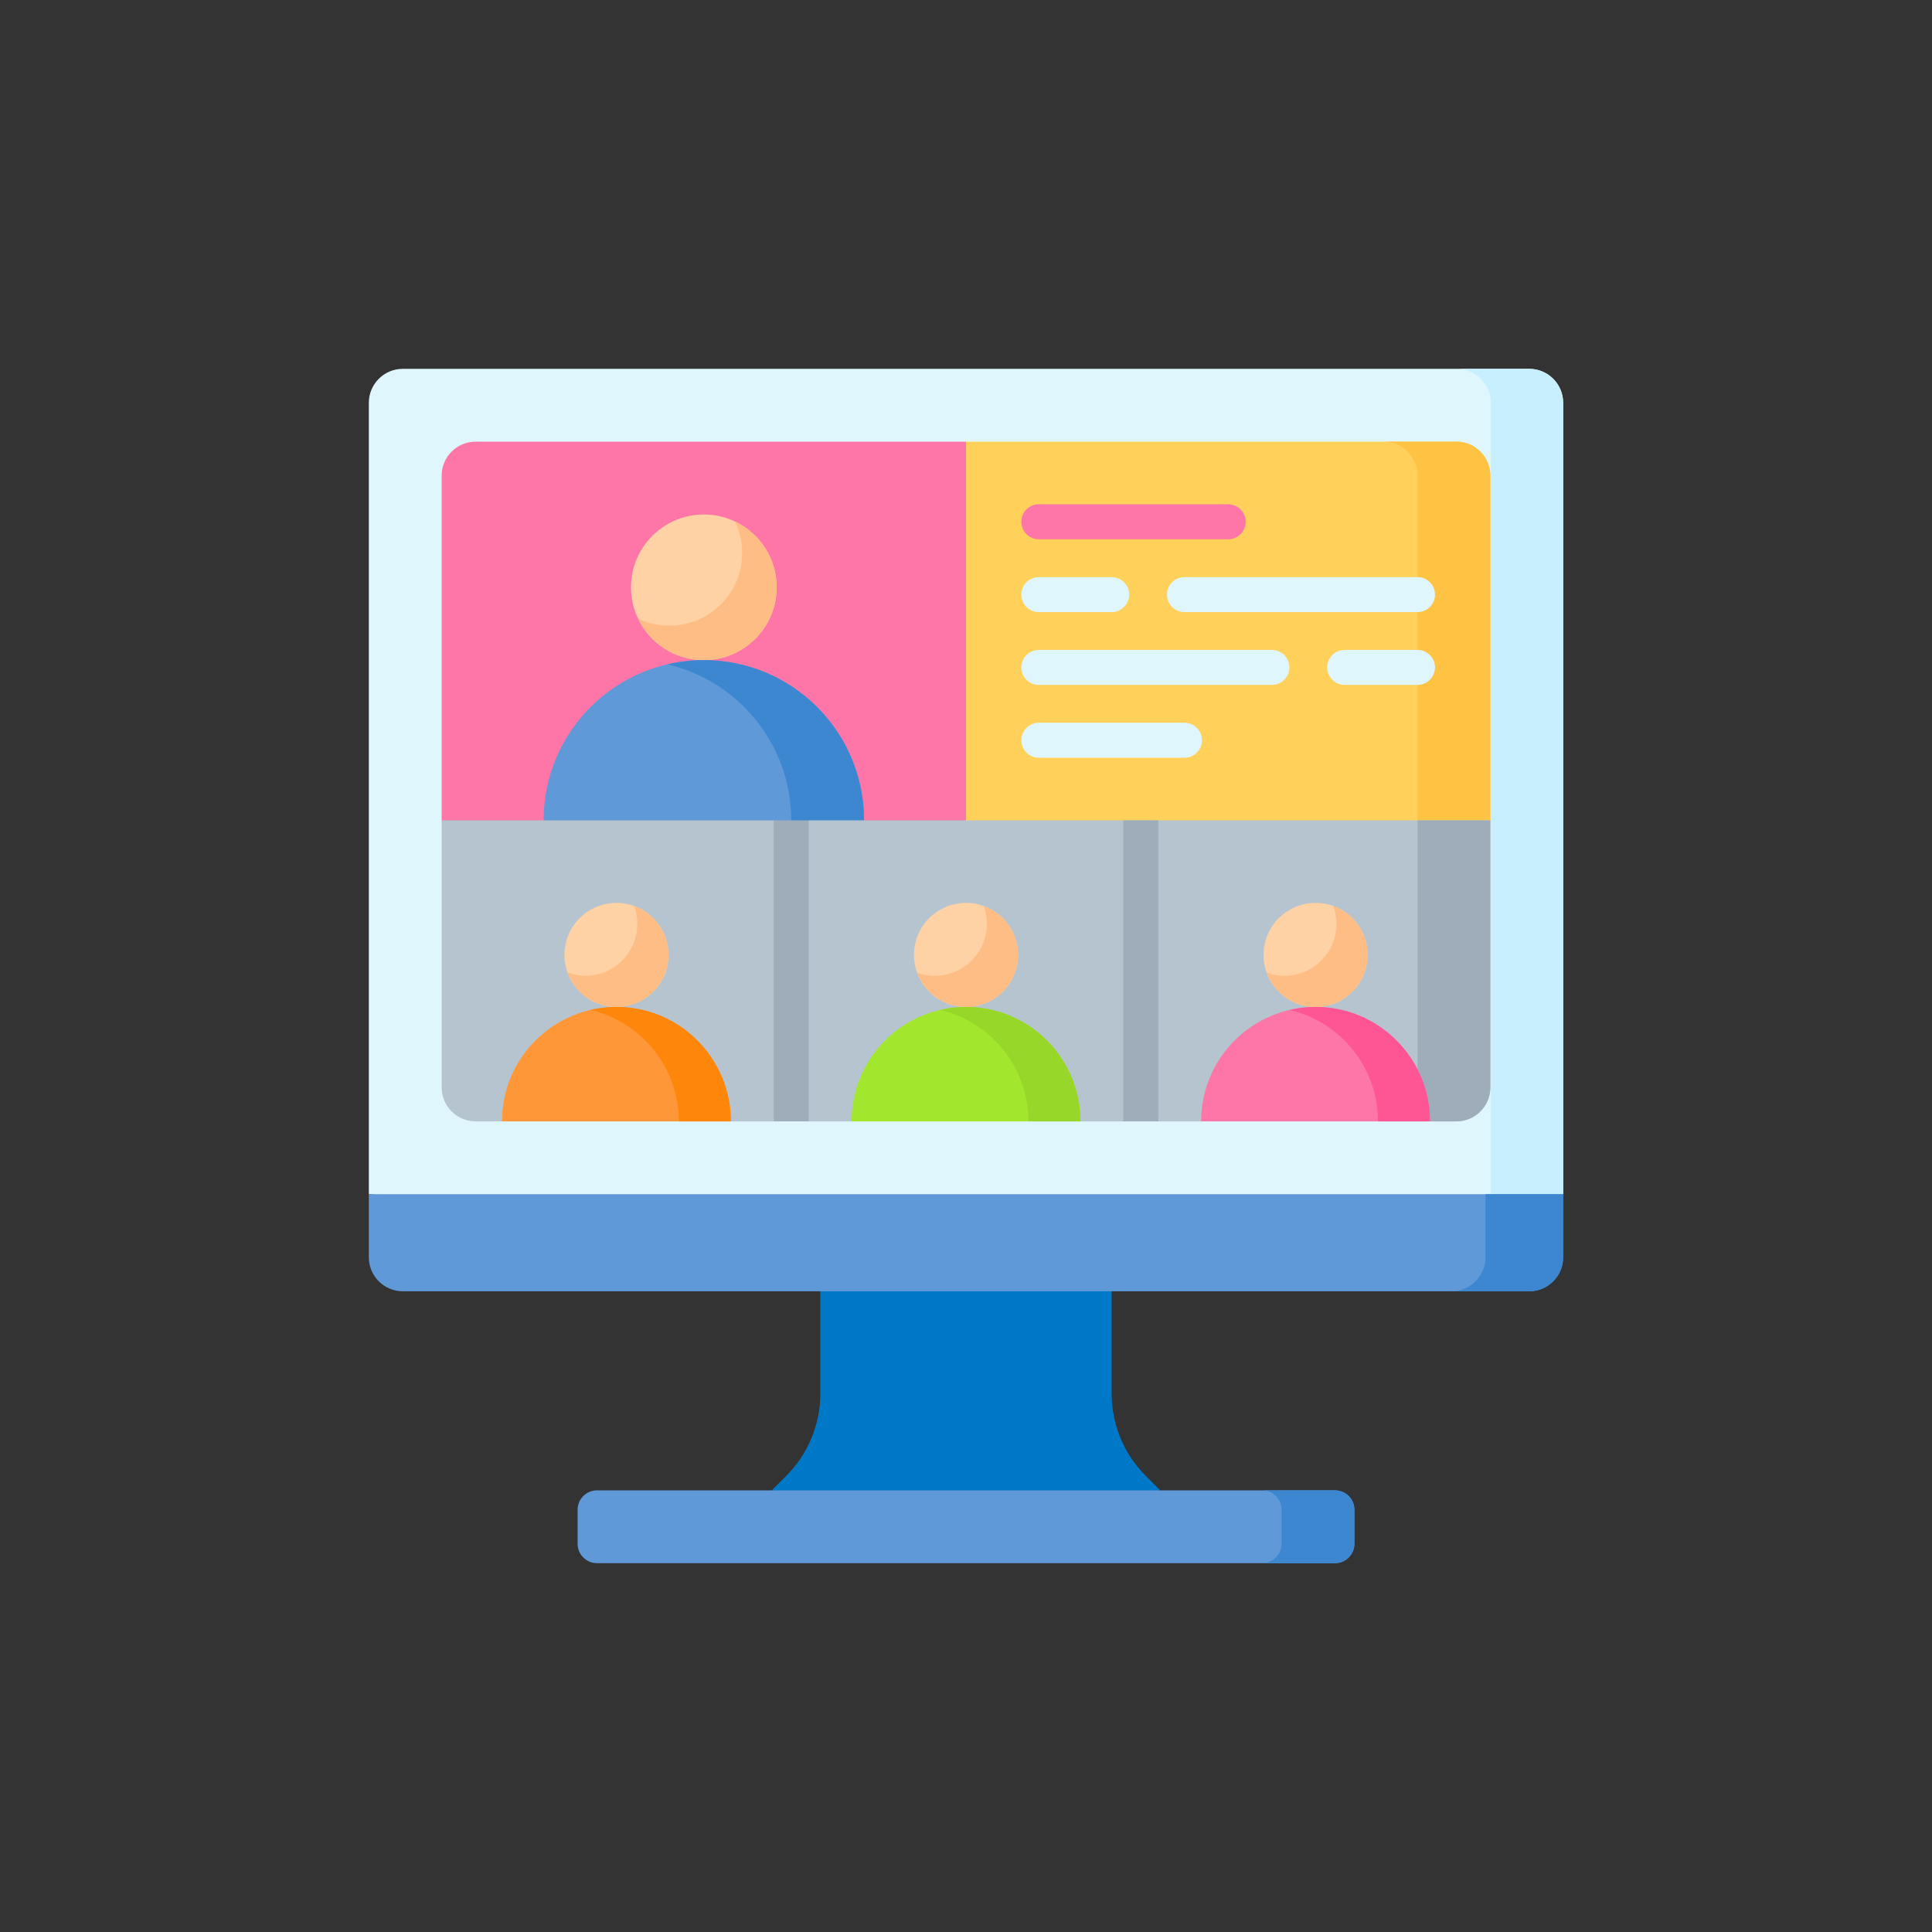 <svg xmlns="http://www.w3.org/2000/svg" width="110" height="110" viewBox="0 0 110 110" fill="none"><rect x="0" y="0" width="110" height="110" fill="#333333" stroke="none"/><g clip-path="url(#clip0_1249_343)"><path d="M66.057 84.854L55.09 86.197L43.943 84.854L44.764 84.032C46.008 82.788 46.707 81.101 46.707 79.341V70.756H63.293V79.341C63.293 81.101 63.992 82.788 65.236 84.032L66.057 84.854Z" fill="#0078C8"></path><path d="M89 67.992L55 70.756L21 67.992V22.935C21 21.866 21.866 21 22.935 21H87.065C88.134 21 89 21.866 89 22.935V67.992Z" fill="#DFF6FD"></path><path d="M87.065 21H82.948C84.016 21 84.883 21.866 84.883 22.935V67.992L84.577 68.106V69.65L89 67.992V22.935C89 21.866 88.134 21 87.065 21Z" fill="#C8EFFE"></path><path d="M87.065 73.52H22.935C21.866 73.52 21 72.654 21 71.585V67.992H89V71.585C89 72.654 88.134 73.52 87.065 73.52Z" fill="#5F99D7"></path><path d="M76.008 89H33.992C33.381 89 32.886 88.505 32.886 87.894V85.959C32.886 85.349 33.381 84.854 33.992 84.854H76.008C76.619 84.854 77.114 85.349 77.114 85.959V87.894C77.114 88.505 76.619 89 76.008 89Z" fill="#5F99D7"></path><path d="M76.008 84.854H71.862C72.472 84.854 72.967 85.349 72.967 85.959V87.894C72.967 88.505 72.472 89 71.862 89H76.008C76.619 89 77.114 88.505 77.114 87.894V85.959C77.114 85.349 76.619 84.854 76.008 84.854Z" fill="#3C87D0"></path><path d="M84.577 67.992V71.585C84.577 72.654 83.711 73.52 82.642 73.52H87.065C88.134 73.52 89 72.654 89 71.585V67.992H84.577Z" fill="#3C87D0"></path><path d="M25.146 46.707V27.081C25.146 26.013 26.013 25.146 27.081 25.146H55L57.962 50.298L41.613 52.654L25.146 46.707Z" fill="#FE76A8"></path><path d="M84.854 46.707V27.081C84.854 26.013 83.987 25.146 82.919 25.146H55V49.974L71.862 51.407L84.854 46.707Z" fill="#FFD15B"></path><path d="M82.919 25.146H78.772C79.841 25.146 80.707 26.013 80.707 27.081V46.707H84.854V27.081C84.854 26.013 83.987 25.146 82.919 25.146Z" fill="#FFC344"></path><path d="M40.073 37.586C42.363 37.586 44.22 35.729 44.22 33.439C44.22 31.149 42.363 29.293 40.073 29.293C37.783 29.293 35.927 31.149 35.927 33.439C35.927 35.729 37.783 37.586 40.073 37.586Z" fill="#FED2A4"></path><path d="M41.855 29.694C42.112 30.234 42.257 30.838 42.257 31.476C42.257 33.766 40.4 35.622 38.11 35.622C37.472 35.622 36.868 35.478 36.328 35.221C36.995 36.619 38.421 37.585 40.073 37.585C42.363 37.585 44.219 35.729 44.219 33.439C44.219 31.787 43.253 30.361 41.855 29.694Z" fill="#FFBD86"></path><path d="M40.073 37.585C35.035 37.585 30.951 41.669 30.951 46.707L40.274 48.952L49.195 46.707C49.195 41.669 45.111 37.585 40.073 37.585Z" fill="#5F99D7"></path><path d="M40.073 37.585C39.36 37.585 38.666 37.67 38 37.825C42.039 38.764 45.049 42.383 45.049 46.707L47.279 47.681L49.195 46.707C49.195 41.669 45.111 37.585 40.073 37.585Z" fill="#3C87D0"></path><path d="M25.146 61.911V46.707H29.105H44.053L45.049 48.154V60.868L44.053 63.846H41.613L35.098 61.703L28.582 63.846H27.081C26.013 63.846 25.146 62.979 25.146 61.911Z" fill="#B6C4CF"></path><path d="M35.097 57.33C36.733 57.33 38.059 56.004 38.059 54.368C38.059 52.733 36.733 51.407 35.097 51.407C33.462 51.407 32.136 52.733 32.136 54.368C32.136 56.004 33.462 57.33 35.097 57.33Z" fill="#FED2A4"></path><path d="M36.106 51.587C36.22 51.902 36.286 52.24 36.286 52.595C36.286 54.231 34.96 55.557 33.324 55.557C32.969 55.557 32.631 55.491 32.316 55.377C32.729 56.515 33.816 57.33 35.097 57.33C36.733 57.33 38.059 56.004 38.059 54.368C38.059 53.087 37.244 51.999 36.106 51.587Z" fill="#FFBD86"></path><path d="M35.097 57.33C31.499 57.33 28.582 60.247 28.582 63.846H41.613C41.613 60.247 38.696 57.33 35.097 57.33Z" fill="#FE9738"></path><path d="M35.097 57.33C34.588 57.33 34.093 57.39 33.617 57.501C36.501 58.172 38.651 60.757 38.651 63.846H41.613C41.613 60.247 38.696 57.33 35.097 57.33Z" fill="#FE860A"></path><path d="M46.045 63.846L45.049 60.868V48.154L46.045 46.707H52.038H64.951V63.846H61.516L55 61.217L48.484 63.846H46.045Z" fill="#B6C4CF"></path><path d="M64.951 63.846V46.707H84.854V61.911C84.854 62.979 83.987 63.846 82.919 63.846H81.418L74.992 61.367L68.387 63.846H64.951Z" fill="#B6C4CF"></path><path d="M80.707 46.707V61.911C80.707 62.979 79.841 62.825 78.772 62.825L81.418 63.846H82.919C83.987 63.846 84.854 62.979 84.854 61.911V46.707H80.707Z" fill="#9FACBA"></path><path d="M55 57.33C56.636 57.33 57.962 56.004 57.962 54.368C57.962 52.733 56.636 51.407 55 51.407C53.364 51.407 52.038 52.733 52.038 54.368C52.038 56.004 53.364 57.33 55 57.33Z" fill="#FED2A4"></path><path d="M56.008 51.587C56.123 51.902 56.188 52.24 56.188 52.595C56.188 54.231 54.862 55.557 53.227 55.557C52.872 55.557 52.533 55.491 52.218 55.377C52.631 56.515 53.719 57.33 55 57.33C56.636 57.33 57.962 56.004 57.962 54.368C57.962 53.087 57.147 51.999 56.008 51.587Z" fill="#FFBD86"></path><path d="M55 57.33C51.401 57.33 48.484 60.247 48.484 63.846H61.516C61.516 60.247 58.599 57.33 55 57.33Z" fill="#A2E62E"></path><path d="M55 57.33C54.49 57.33 53.995 57.39 53.519 57.501C56.404 58.172 58.554 60.757 58.554 63.846H61.516C61.516 60.247 58.599 57.33 55 57.33Z" fill="#97D729"></path><path d="M74.903 57.33C76.538 57.33 77.864 56.004 77.864 54.368C77.864 52.733 76.538 51.407 74.903 51.407C73.267 51.407 71.941 52.733 71.941 54.368C71.941 56.004 73.267 57.33 74.903 57.33Z" fill="#FED2A4"></path><path d="M75.911 51.586C76.025 51.901 76.091 52.24 76.091 52.595C76.091 54.23 74.765 55.556 73.129 55.556C72.774 55.556 72.436 55.491 72.121 55.377C72.533 56.515 73.621 57.33 74.902 57.33C76.538 57.33 77.864 56.004 77.864 54.368C77.864 53.087 77.049 51.999 75.911 51.586Z" fill="#FFBD86"></path><path d="M74.903 57.33C71.304 57.33 68.387 60.247 68.387 63.846H81.418C81.418 60.247 78.501 57.33 74.903 57.33Z" fill="#FE76A8"></path><path d="M74.903 57.33C74.393 57.33 73.898 57.39 73.422 57.501C76.306 58.172 78.456 60.757 78.456 63.846H81.418C81.418 60.247 78.501 57.33 74.903 57.33Z" fill="#FE5694"></path><path d="M80.707 38.996H76.561C76.011 38.996 75.565 38.55 75.565 38C75.565 37.45 76.011 37.004 76.561 37.004H80.707C81.258 37.004 81.703 37.45 81.703 38C81.703 38.55 81.257 38.996 80.707 38.996Z" fill="#DFF6FD"></path><path d="M72.415 38.996H59.146C58.596 38.996 58.15 38.55 58.15 38C58.15 37.45 58.596 37.004 59.146 37.004H72.415C72.965 37.004 73.411 37.45 73.411 38C73.411 38.55 72.965 38.996 72.415 38.996Z" fill="#DFF6FD"></path><path d="M67.439 43.142H59.146C58.596 43.142 58.15 42.697 58.15 42.146C58.15 41.596 58.596 41.15 59.146 41.15H67.439C67.989 41.15 68.435 41.596 68.435 42.146C68.435 42.697 67.989 43.142 67.439 43.142Z" fill="#DFF6FD"></path><path d="M69.927 30.704H59.146C58.596 30.704 58.15 30.258 58.15 29.707C58.15 29.157 58.596 28.711 59.146 28.711H69.927C70.477 28.711 70.923 29.157 70.923 29.707C70.923 30.258 70.477 30.704 69.927 30.704Z" fill="#FE76A8"></path><path d="M63.293 34.85H59.146C58.596 34.85 58.15 34.404 58.15 33.854C58.15 33.303 58.596 32.858 59.146 32.858H63.293C63.843 32.858 64.289 33.303 64.289 33.854C64.289 34.404 63.843 34.85 63.293 34.85Z" fill="#DFF6FD"></path><path d="M80.707 34.85H67.439C66.889 34.85 66.443 34.404 66.443 33.854C66.443 33.303 66.889 32.858 67.439 32.858H80.707C81.258 32.858 81.703 33.303 81.703 33.854C81.703 34.404 81.257 34.85 80.707 34.85Z" fill="#DFF6FD"></path><path d="M63.955 46.707H65.947V63.846H63.955V46.707Z" fill="#9FACBA"></path><path d="M44.053 46.707H46.045V63.846H44.053V46.707Z" fill="#9FACBA"></path></g><defs><clipPath id="clip0_1249_343"><rect width="68" height="68" fill="white" transform="translate(21 21)"></rect></clipPath></defs></svg>